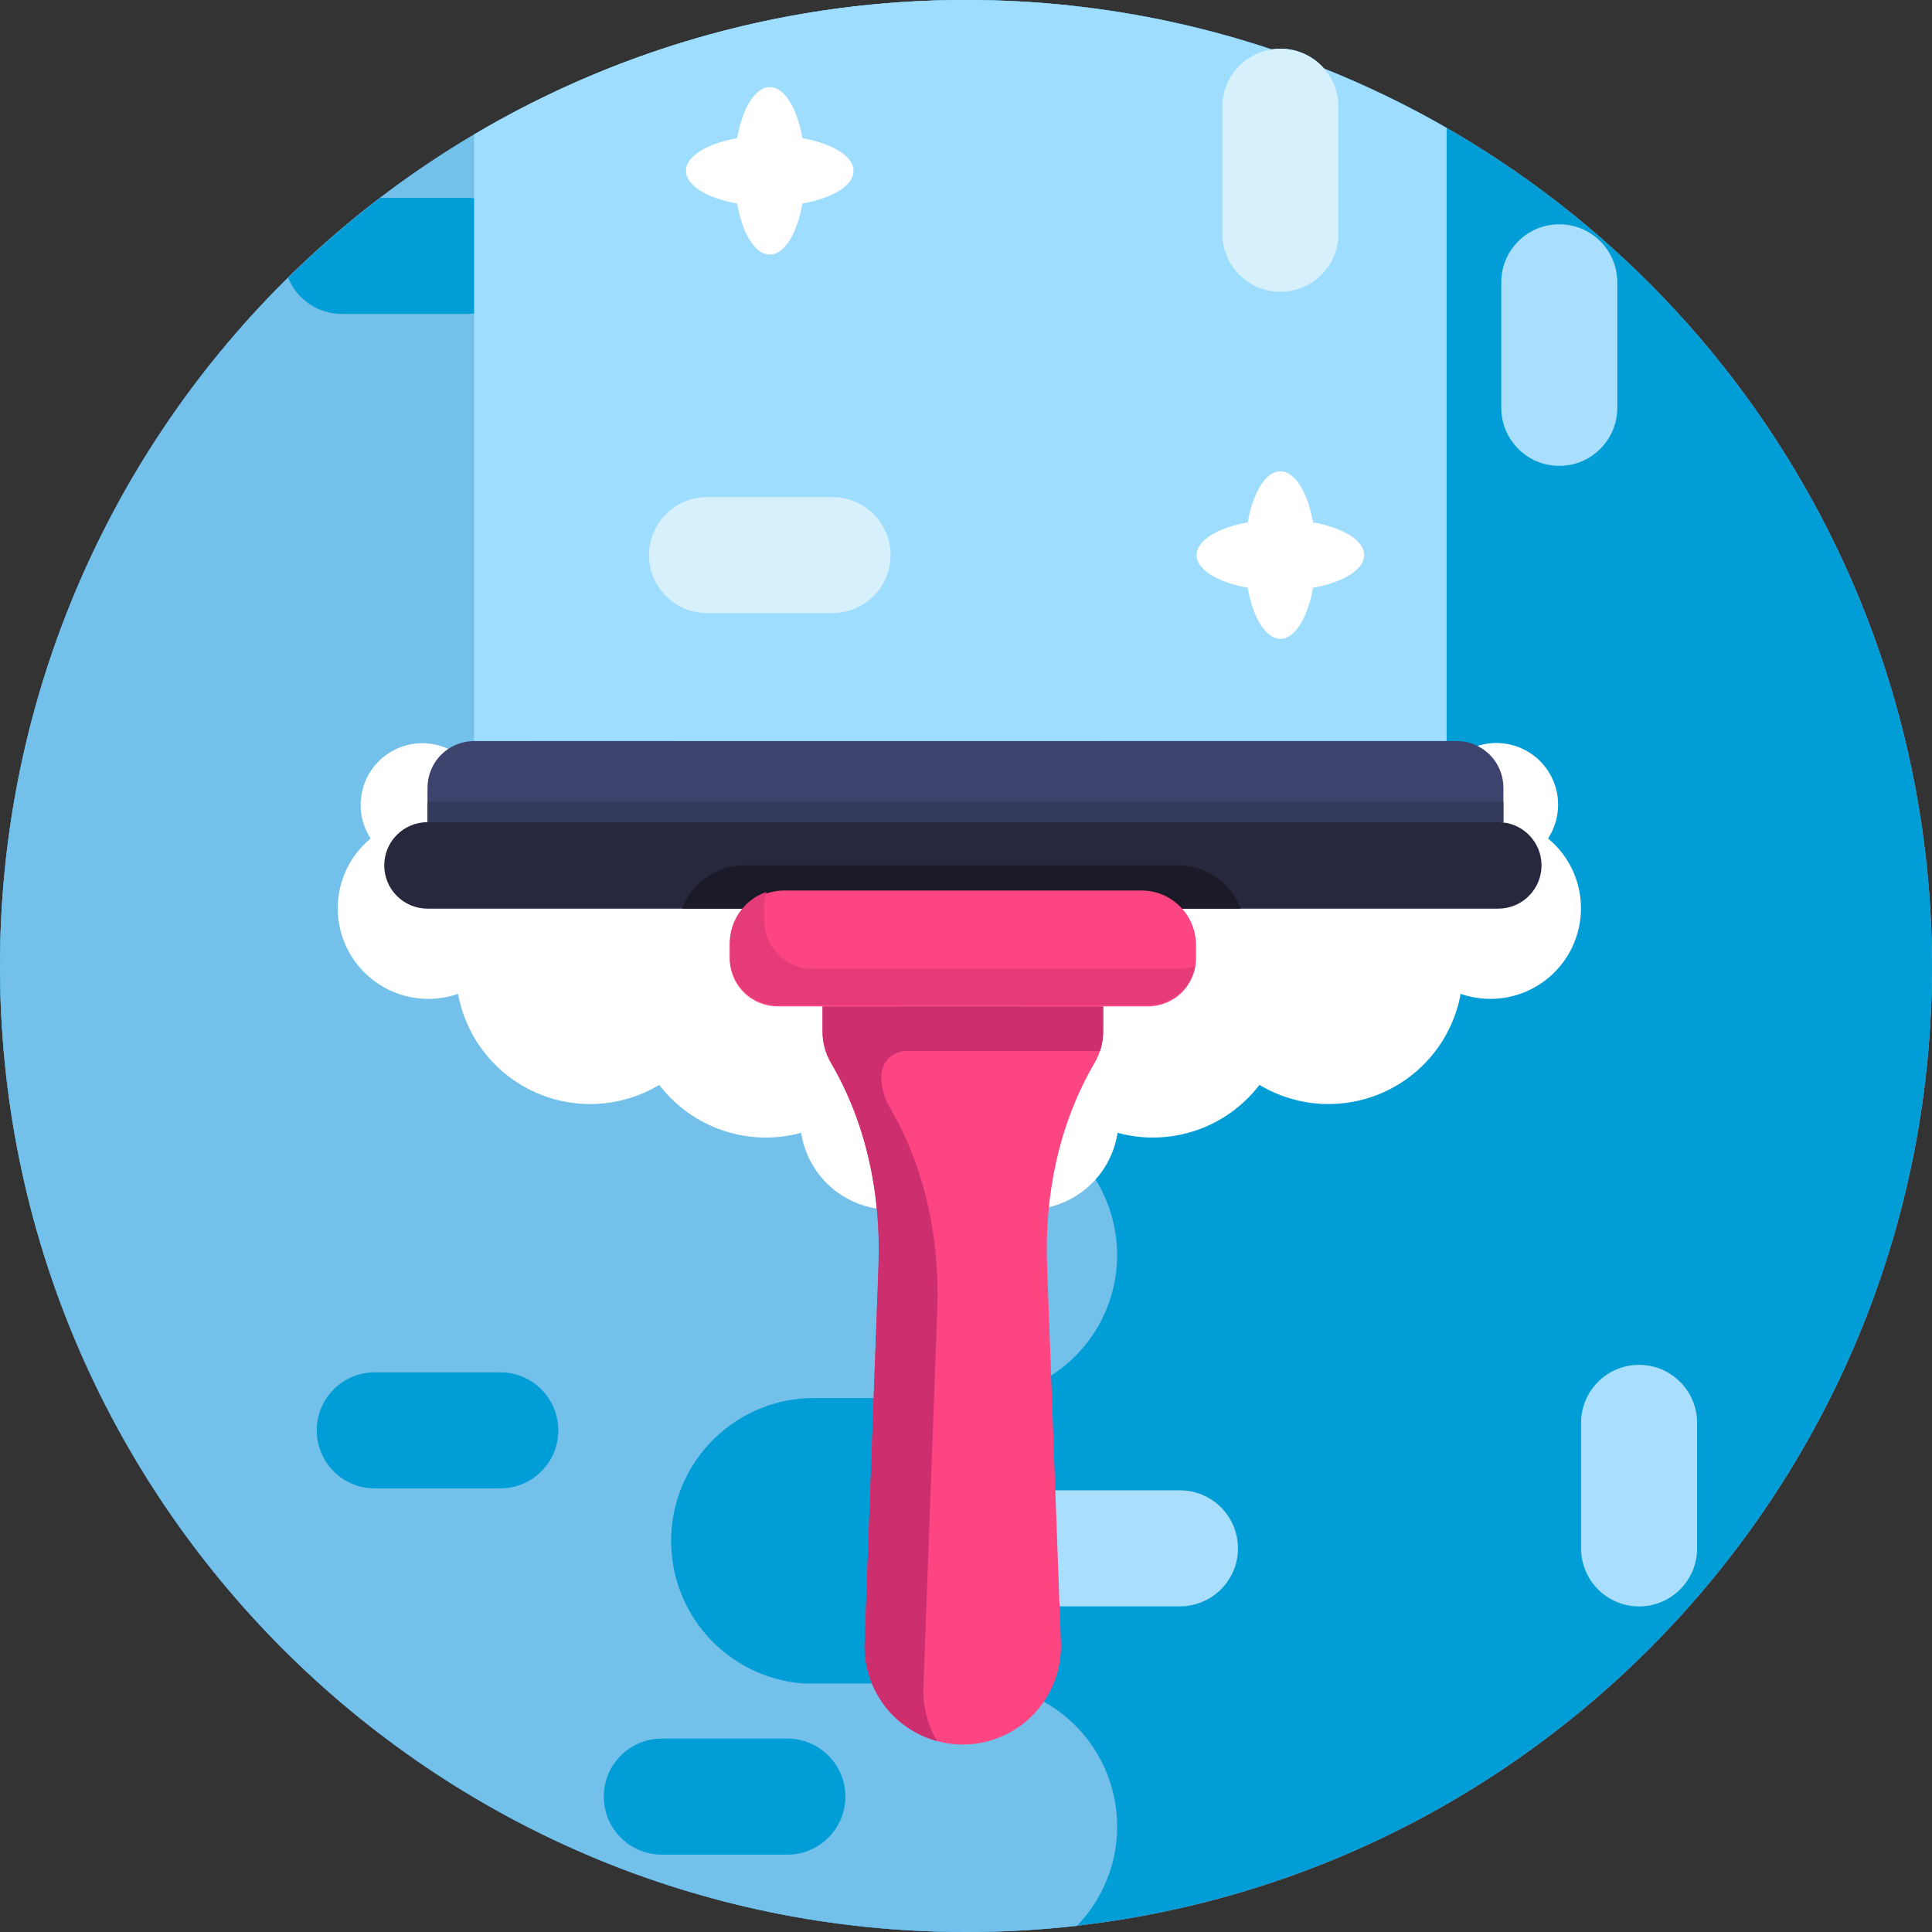 <?xml version="1.0" encoding="UTF-8"?> <svg xmlns="http://www.w3.org/2000/svg" width="100" height="100" viewBox="0 0 100 100" fill="none"><rect x="0" y="0" width="100" height="100" fill="#333333" stroke="none"/><g clip-path="url(#clip0_161_2)"><path d="M100 50C100 75.672 80.65 96.826 55.74 99.674C53.835 99.891 51.918 100 50 100C22.387 100 3.09236e-06 77.613 3.09236e-06 50C-0.002 43.433 1.289 36.93 3.801 30.863C6.313 24.796 9.996 19.283 14.639 14.639C19.283 9.996 24.796 6.313 30.863 3.801C36.93 1.289 43.433 -0.002 50 3.09236e-06C51.776 0 53.552 0.093 55.318 0.279C58.891 0.656 62.412 1.42 65.82 2.557C66.732 2.861 67.636 3.192 68.533 3.549C77.819 7.261 85.78 13.67 91.389 21.95C96.998 30.229 99.997 39.999 100 50Z" fill="#DDA7C5"></path><path d="M100 50C100 75.672 80.65 96.826 55.74 99.674C53.835 99.891 51.918 100 50 100C22.387 100 3.09236e-06 77.613 3.09236e-06 50C-0.002 43.433 1.289 36.93 3.801 30.863C6.313 24.796 9.996 19.283 14.639 14.639C19.283 9.996 24.796 6.313 30.863 3.801C36.93 1.289 43.433 -0.002 50 3.09236e-06C51.776 0 53.552 0.093 55.318 0.279C58.891 0.656 62.412 1.42 65.82 2.557C65.969 2.533 66.12 2.521 66.272 2.521C66.7 2.521 67.124 2.612 67.514 2.789C67.904 2.967 68.252 3.226 68.533 3.549C77.819 7.261 85.78 13.67 91.389 21.95C96.998 30.229 99.997 39.999 100 50Z" fill="#009DD7"></path><path d="M35.428 47.031C34.916 48.115 34.676 49.307 34.727 50.505C34.779 51.702 35.12 52.869 35.722 53.905C36.324 54.941 37.168 55.816 38.183 56.454C39.198 57.092 40.352 57.473 41.547 57.566H50.426C50.621 57.566 50.816 57.566 50.994 57.588C51.661 57.638 52.319 57.779 52.947 58.008C54.583 58.601 55.957 59.752 56.829 61.258C57.7 62.764 58.013 64.529 57.712 66.243C57.41 67.957 56.515 69.51 55.182 70.629C53.85 71.748 52.166 72.361 50.426 72.361H42.115C40.206 72.366 38.372 73.11 36.998 74.436C35.624 75.761 34.815 77.567 34.742 79.475C34.669 81.383 35.336 83.246 36.604 84.674C37.872 86.101 39.643 86.983 41.547 87.135H50.426C50.621 87.135 50.816 87.135 50.994 87.156H51.035C51.16 87.166 51.283 87.18 51.406 87.197C52.333 87.323 53.228 87.624 54.041 88.086C55.029 88.639 55.877 89.412 56.52 90.345C57.162 91.278 57.581 92.346 57.746 93.466C57.91 94.587 57.815 95.731 57.467 96.808C57.119 97.886 56.528 98.87 55.74 99.684C53.834 99.898 51.918 100.003 50 100C22.387 100 3.09236e-06 77.613 3.09236e-06 50C-0.002 43.433 1.289 36.93 3.801 30.863C6.313 24.796 9.996 19.283 14.639 14.639C19.283 9.996 24.796 6.313 30.863 3.801C36.93 1.289 43.433 -0.002 50 3.09236e-06C51.776 0 53.552 0.093 55.318 0.279C56.445 1.273 57.243 2.587 57.605 4.045C57.967 5.504 57.877 7.038 57.346 8.443C56.814 9.849 55.868 11.06 54.632 11.914C53.395 12.769 51.928 13.226 50.426 13.227H42.115C40.202 13.225 38.363 13.965 36.983 15.292C35.604 16.618 34.793 18.427 34.719 20.339C34.646 22.251 35.316 24.117 36.589 25.545C37.862 26.973 39.639 27.852 41.547 27.998H50.426C50.621 27.998 50.816 27.998 50.994 28.02C52.519 28.141 53.968 28.732 55.143 29.71C56.318 30.689 57.161 32.008 57.556 33.485C57.951 34.962 57.879 36.526 57.349 37.96C56.819 39.395 55.858 40.63 54.598 41.496C53.369 42.337 51.914 42.785 50.426 42.783H42.115C41.144 42.782 40.182 42.973 39.285 43.345C38.388 43.716 37.573 44.262 36.887 44.949C36.688 45.15 36.502 45.363 36.328 45.586C36.234 45.703 36.147 45.82 36.062 45.943C35.819 46.286 35.606 46.65 35.428 47.031Z" fill="#73C0EA"></path><path d="M77.705 21.109C77.705 22.768 79.049 24.113 80.708 24.113C82.367 24.113 83.711 22.768 83.711 21.109V14.613C83.711 12.954 82.367 11.609 80.708 11.609C79.049 11.609 77.705 12.954 77.705 14.613V21.109Z" fill="#A9DEFC"></path><path d="M61.953 45.953C60.294 45.953 58.949 47.298 58.949 48.956C58.949 50.614 60.294 51.959 61.953 51.959H68.449C70.108 51.959 71.453 50.614 71.453 48.956C71.453 47.298 70.108 45.953 68.449 45.953H61.953Z" fill="#A9DEFC"></path><path d="M54.576 77.139C52.917 77.139 51.572 78.483 51.572 80.142C51.572 81.8 52.917 83.144 54.576 83.144H61.072C62.731 83.144 64.076 81.8 64.076 80.142C64.076 78.483 62.731 77.139 61.072 77.139H54.576Z" fill="#A9DEFC"></path><path d="M87.842 73.648C87.842 71.989 86.497 70.644 84.839 70.644C83.18 70.644 81.836 71.989 81.836 73.648V80.144C81.836 81.803 83.18 83.148 84.839 83.148C86.497 83.148 87.842 81.803 87.842 80.144V73.648Z" fill="#A9DEFC"></path><path d="M27.195 13.246C27.196 13.982 26.925 14.693 26.435 15.243C25.946 15.793 25.27 16.143 24.539 16.227C24.424 16.242 24.309 16.249 24.193 16.248H17.695C17.098 16.248 16.515 16.07 16.019 15.737C15.524 15.404 15.139 14.93 14.914 14.377C16.414 12.9 18.005 11.519 19.678 10.242H24.193C24.309 10.242 24.424 10.249 24.539 10.264C25.271 10.348 25.946 10.699 26.436 11.249C26.925 11.799 27.196 12.51 27.195 13.246Z" fill="#009DD7"></path><path d="M28.004 32.352C26.345 32.352 25 33.696 25 35.355C25 37.013 26.345 38.357 28.004 38.357H34.5C36.159 38.357 37.504 37.013 37.504 35.355C37.504 33.696 36.159 32.352 34.5 32.352H28.004Z" fill="#009DD7"></path><path d="M19.398 71.033C17.739 71.033 16.395 72.378 16.395 74.036C16.395 75.695 17.739 77.039 19.398 77.039H25.895C27.553 77.039 28.898 75.695 28.898 74.036C28.898 72.378 27.553 71.033 25.895 71.033H19.398Z" fill="#009DD7"></path><path d="M34.256 89.99C32.597 89.99 31.252 91.335 31.252 92.993C31.252 94.652 32.597 95.996 34.256 95.996H40.752C42.411 95.996 43.756 94.652 43.756 92.993C43.756 91.335 42.411 89.99 40.752 89.99H34.256Z" fill="#009DD7"></path><path d="M74.877 6.619V38.358H24.539V6.961C32.245 2.391 41.041 -0.014 50 6.18006e-05C51.776 0 53.552 0.093 55.318 0.279C58.891 0.656 62.412 1.42 65.82 2.557C65.969 2.533 66.12 2.521 66.272 2.522C66.7 2.521 67.124 2.612 67.514 2.789C67.904 2.967 68.252 3.226 68.533 3.549C70.718 4.421 72.837 5.447 74.877 6.619Z" fill="#9FDDFF"></path><path d="M69.275 5.525V12.021C69.286 12.422 69.216 12.821 69.069 13.194C68.923 13.568 68.703 13.908 68.423 14.195C68.144 14.482 67.809 14.71 67.44 14.866C67.07 15.022 66.673 15.102 66.272 15.102C65.871 15.102 65.475 15.022 65.105 14.866C64.736 14.71 64.401 14.482 64.121 14.195C63.842 13.908 63.622 13.568 63.476 13.194C63.329 12.821 63.259 12.422 63.27 12.021V5.525C63.269 4.807 63.526 4.113 63.994 3.568C64.462 3.023 65.11 2.664 65.82 2.557C65.969 2.533 66.12 2.521 66.272 2.521C67.068 2.521 67.832 2.838 68.396 3.401C68.959 3.965 69.275 4.729 69.275 5.525Z" fill="#D6F0FC"></path><path d="M36.596 25.729C34.937 25.729 33.592 27.073 33.592 28.731C33.592 30.39 34.937 31.734 36.596 31.734H43.092C44.751 31.734 46.096 30.39 46.096 28.731C46.096 27.073 44.751 25.729 43.092 25.729H36.596Z" fill="#D6F0FC"></path><path d="M44.178 8.844C44.178 8.084 43.088 7.432 41.535 7.152C41.256 5.59 40.603 4.508 39.844 4.508C39.084 4.508 38.432 5.598 38.152 7.152C36.59 7.432 35.508 8.084 35.508 8.844C35.508 9.604 36.598 10.256 38.152 10.535C38.432 12.098 39.084 13.178 39.844 13.178C40.603 13.178 41.256 12.088 41.535 10.535C43.088 10.256 44.178 9.604 44.178 8.844Z" fill="white"></path><path d="M70.607 28.73C70.607 27.971 69.518 27.318 67.963 27.039C67.684 25.486 67.031 24.396 66.272 24.396C65.512 24.396 64.859 25.486 64.58 27.039C63.027 27.318 61.938 27.971 61.938 28.73C61.938 29.49 63.027 30.143 64.58 30.422C64.859 31.984 65.512 33.066 66.272 33.066C67.031 33.066 67.684 31.977 67.963 30.422C69.518 30.143 70.607 29.492 70.607 28.73Z" fill="white"></path><path d="M80.129 43.395C80.436 42.924 80.613 42.381 80.643 41.82C80.673 41.259 80.555 40.7 80.299 40.2C80.044 39.699 79.662 39.275 79.19 38.969C78.719 38.664 78.175 38.489 77.614 38.461C77.053 38.432 76.494 38.553 75.995 38.81C75.495 39.067 75.072 39.451 74.768 39.923C74.464 40.396 74.291 40.94 74.265 41.501C74.238 42.062 74.361 42.62 74.619 43.119C73.989 43.533 73.468 44.092 73.1 44.75C72.377 44.173 71.547 43.746 70.658 43.494C69.769 43.242 68.838 43.17 67.92 43.282C67.003 43.394 66.117 43.688 65.314 44.147C64.511 44.605 63.808 45.219 63.246 45.953C62.191 45.321 60.987 44.98 59.757 44.965C58.526 44.95 57.314 45.262 56.244 45.868C55.173 46.475 54.283 47.354 53.663 48.417C53.044 49.48 52.717 50.688 52.717 51.918C52.717 52.377 52.761 52.835 52.85 53.285C52.236 53.333 51.638 53.502 51.09 53.782C50.542 54.062 50.055 54.447 49.656 54.916C49.257 54.447 48.77 54.062 48.221 53.782C47.673 53.502 47.075 53.333 46.461 53.285C46.724 51.965 46.598 50.596 46.099 49.346C45.599 48.095 44.748 47.017 43.647 46.241C42.546 45.465 41.244 45.026 39.898 44.976C38.553 44.926 37.222 45.267 36.066 45.959C35.504 45.225 34.801 44.611 33.998 44.152C33.196 43.694 32.309 43.399 31.392 43.287C30.474 43.175 29.543 43.248 28.653 43.5C27.764 43.752 26.933 44.179 26.211 44.756C25.844 44.098 25.323 43.539 24.694 43.125C24.951 42.627 25.073 42.069 25.046 41.509C25.02 40.948 24.846 40.404 24.542 39.933C24.238 39.461 23.816 39.077 23.317 38.821C22.817 38.564 22.26 38.444 21.699 38.472C21.139 38.5 20.596 38.675 20.125 38.98C19.653 39.285 19.271 39.709 19.016 40.209C18.761 40.709 18.642 41.267 18.671 41.827C18.701 42.388 18.878 42.93 19.184 43.401C18.336 44.101 17.762 45.077 17.561 46.157C17.36 47.238 17.545 48.355 18.084 49.313C18.624 50.271 19.482 51.009 20.51 51.398C21.539 51.787 22.671 51.803 23.709 51.442C23.911 52.547 24.378 53.587 25.07 54.473C25.761 55.358 26.657 56.063 27.681 56.526C28.705 56.99 29.826 57.198 30.948 57.133C32.07 57.068 33.16 56.733 34.123 56.154C34.962 57.251 36.109 58.072 37.417 58.514C38.725 58.956 40.135 58.998 41.467 58.635C41.603 59.521 41.99 60.35 42.583 61.023C43.175 61.696 43.949 62.184 44.81 62.431C45.673 62.678 46.587 62.672 47.446 62.415C48.305 62.157 49.072 61.659 49.656 60.979C50.241 61.659 51.008 62.157 51.867 62.415C52.725 62.672 53.64 62.678 54.502 62.431C55.364 62.184 56.137 61.696 56.73 61.023C57.323 60.35 57.71 59.521 57.846 58.635C59.178 58.998 60.588 58.956 61.896 58.514C63.204 58.072 64.35 57.251 65.19 56.154C66.153 56.733 67.243 57.068 68.365 57.133C69.487 57.198 70.608 56.99 71.631 56.526C72.655 56.063 73.551 55.358 74.243 54.473C74.935 53.587 75.402 52.547 75.604 51.442C76.642 51.803 77.774 51.787 78.802 51.398C79.83 51.009 80.689 50.271 81.228 49.313C81.767 48.355 81.953 47.238 81.752 46.157C81.551 45.077 80.977 44.101 80.129 43.401V43.395Z" fill="white"></path><path d="M24.539 38.357H75.402C76.043 38.357 76.657 38.612 77.109 39.065C77.562 39.517 77.816 40.131 77.816 40.772V42.555H22.127V40.772C22.127 40.132 22.381 39.518 22.833 39.065C23.286 38.612 23.899 38.358 24.539 38.357Z" fill="#3E436D"></path><path d="M77.551 42.555H22.127C20.891 42.555 19.889 43.557 19.889 44.793C19.889 46.029 20.891 47.031 22.127 47.031H77.551C78.787 47.031 79.789 46.029 79.789 44.793C79.789 43.557 78.787 42.555 77.551 42.555Z" fill="#27273D"></path><path d="M64.215 47.031H35.309C35.552 46.375 35.99 45.809 36.564 45.408C37.139 45.008 37.822 44.794 38.522 44.793H61.002C61.702 44.793 62.385 45.008 62.959 45.408C63.534 45.808 63.972 46.375 64.215 47.031Z" fill="#1A1A28"></path><path d="M40.588 46.094H59.088C59.835 46.094 60.551 46.391 61.079 46.919C61.608 47.447 61.904 48.163 61.904 48.91V49.609C61.904 50.267 61.643 50.897 61.178 51.362C60.714 51.827 60.083 52.088 59.426 52.088H40.25C39.593 52.088 38.962 51.827 38.497 51.362C38.033 50.897 37.772 50.267 37.772 49.609V48.898C37.775 48.154 38.073 47.44 38.6 46.914C39.128 46.389 39.843 46.094 40.588 46.094Z" fill="#FC4581"></path><path d="M61.852 50.043C61.735 50.6 61.431 51.101 60.989 51.46C60.547 51.819 59.995 52.016 59.426 52.016H40.25C39.593 52.016 38.962 51.755 38.497 51.29C38.033 50.825 37.772 50.194 37.772 49.537V48.828C37.771 48.243 37.953 47.673 38.292 47.196C38.631 46.72 39.11 46.36 39.662 46.168C39.59 46.419 39.554 46.678 39.555 46.94V47.656C39.555 48.314 39.816 48.944 40.281 49.409C40.745 49.874 41.376 50.135 42.033 50.135H61.209C61.426 50.132 61.642 50.102 61.852 50.043Z" fill="#E53C79"></path><path d="M42.578 52.094V53.391C42.577 53.962 42.729 54.524 43.018 55.018C44.863 58.17 45.609 61.853 45.477 65.496L44.758 85.053C44.737 85.733 44.853 86.411 45.099 87.045C45.345 87.68 45.715 88.259 46.189 88.748C46.662 89.237 47.229 89.626 47.855 89.892C48.482 90.158 49.155 90.296 49.836 90.297C50.517 90.296 51.19 90.158 51.816 89.892C52.443 89.626 53.01 89.237 53.483 88.748C53.956 88.259 54.327 87.68 54.573 87.045C54.819 86.411 54.935 85.733 54.914 85.053L54.195 65.496C54.061 61.846 54.809 58.17 56.654 55.018C56.943 54.524 57.095 53.962 57.094 53.391V52.094H42.578Z" fill="#FC4581"></path><path d="M57.103 52.094V53.389C57.105 53.733 57.049 54.076 56.94 54.402H46.908C46.738 54.402 46.57 54.436 46.413 54.501C46.256 54.566 46.113 54.661 45.993 54.782C45.873 54.902 45.778 55.045 45.713 55.202C45.648 55.359 45.615 55.527 45.615 55.697C45.614 56.27 45.766 56.832 46.055 57.326C47.902 60.478 48.647 64.162 48.512 67.805L47.795 87.359C47.763 88.329 48.011 89.287 48.508 90.119C47.402 89.822 46.43 89.159 45.748 88.24C45.066 87.32 44.715 86.197 44.752 85.053L45.469 65.496C45.603 61.846 44.859 58.17 43.012 55.018C42.723 54.523 42.571 53.961 42.572 53.389V52.094H57.103Z" fill="#CC2E6E"></path><path d="M22.127 41.506H77.816V42.555H22.127V41.506Z" fill="#343A5B"></path></g><defs><clipPath id="clip0_161_2"><rect width="100" height="100" fill="white"></rect></clipPath></defs></svg> 